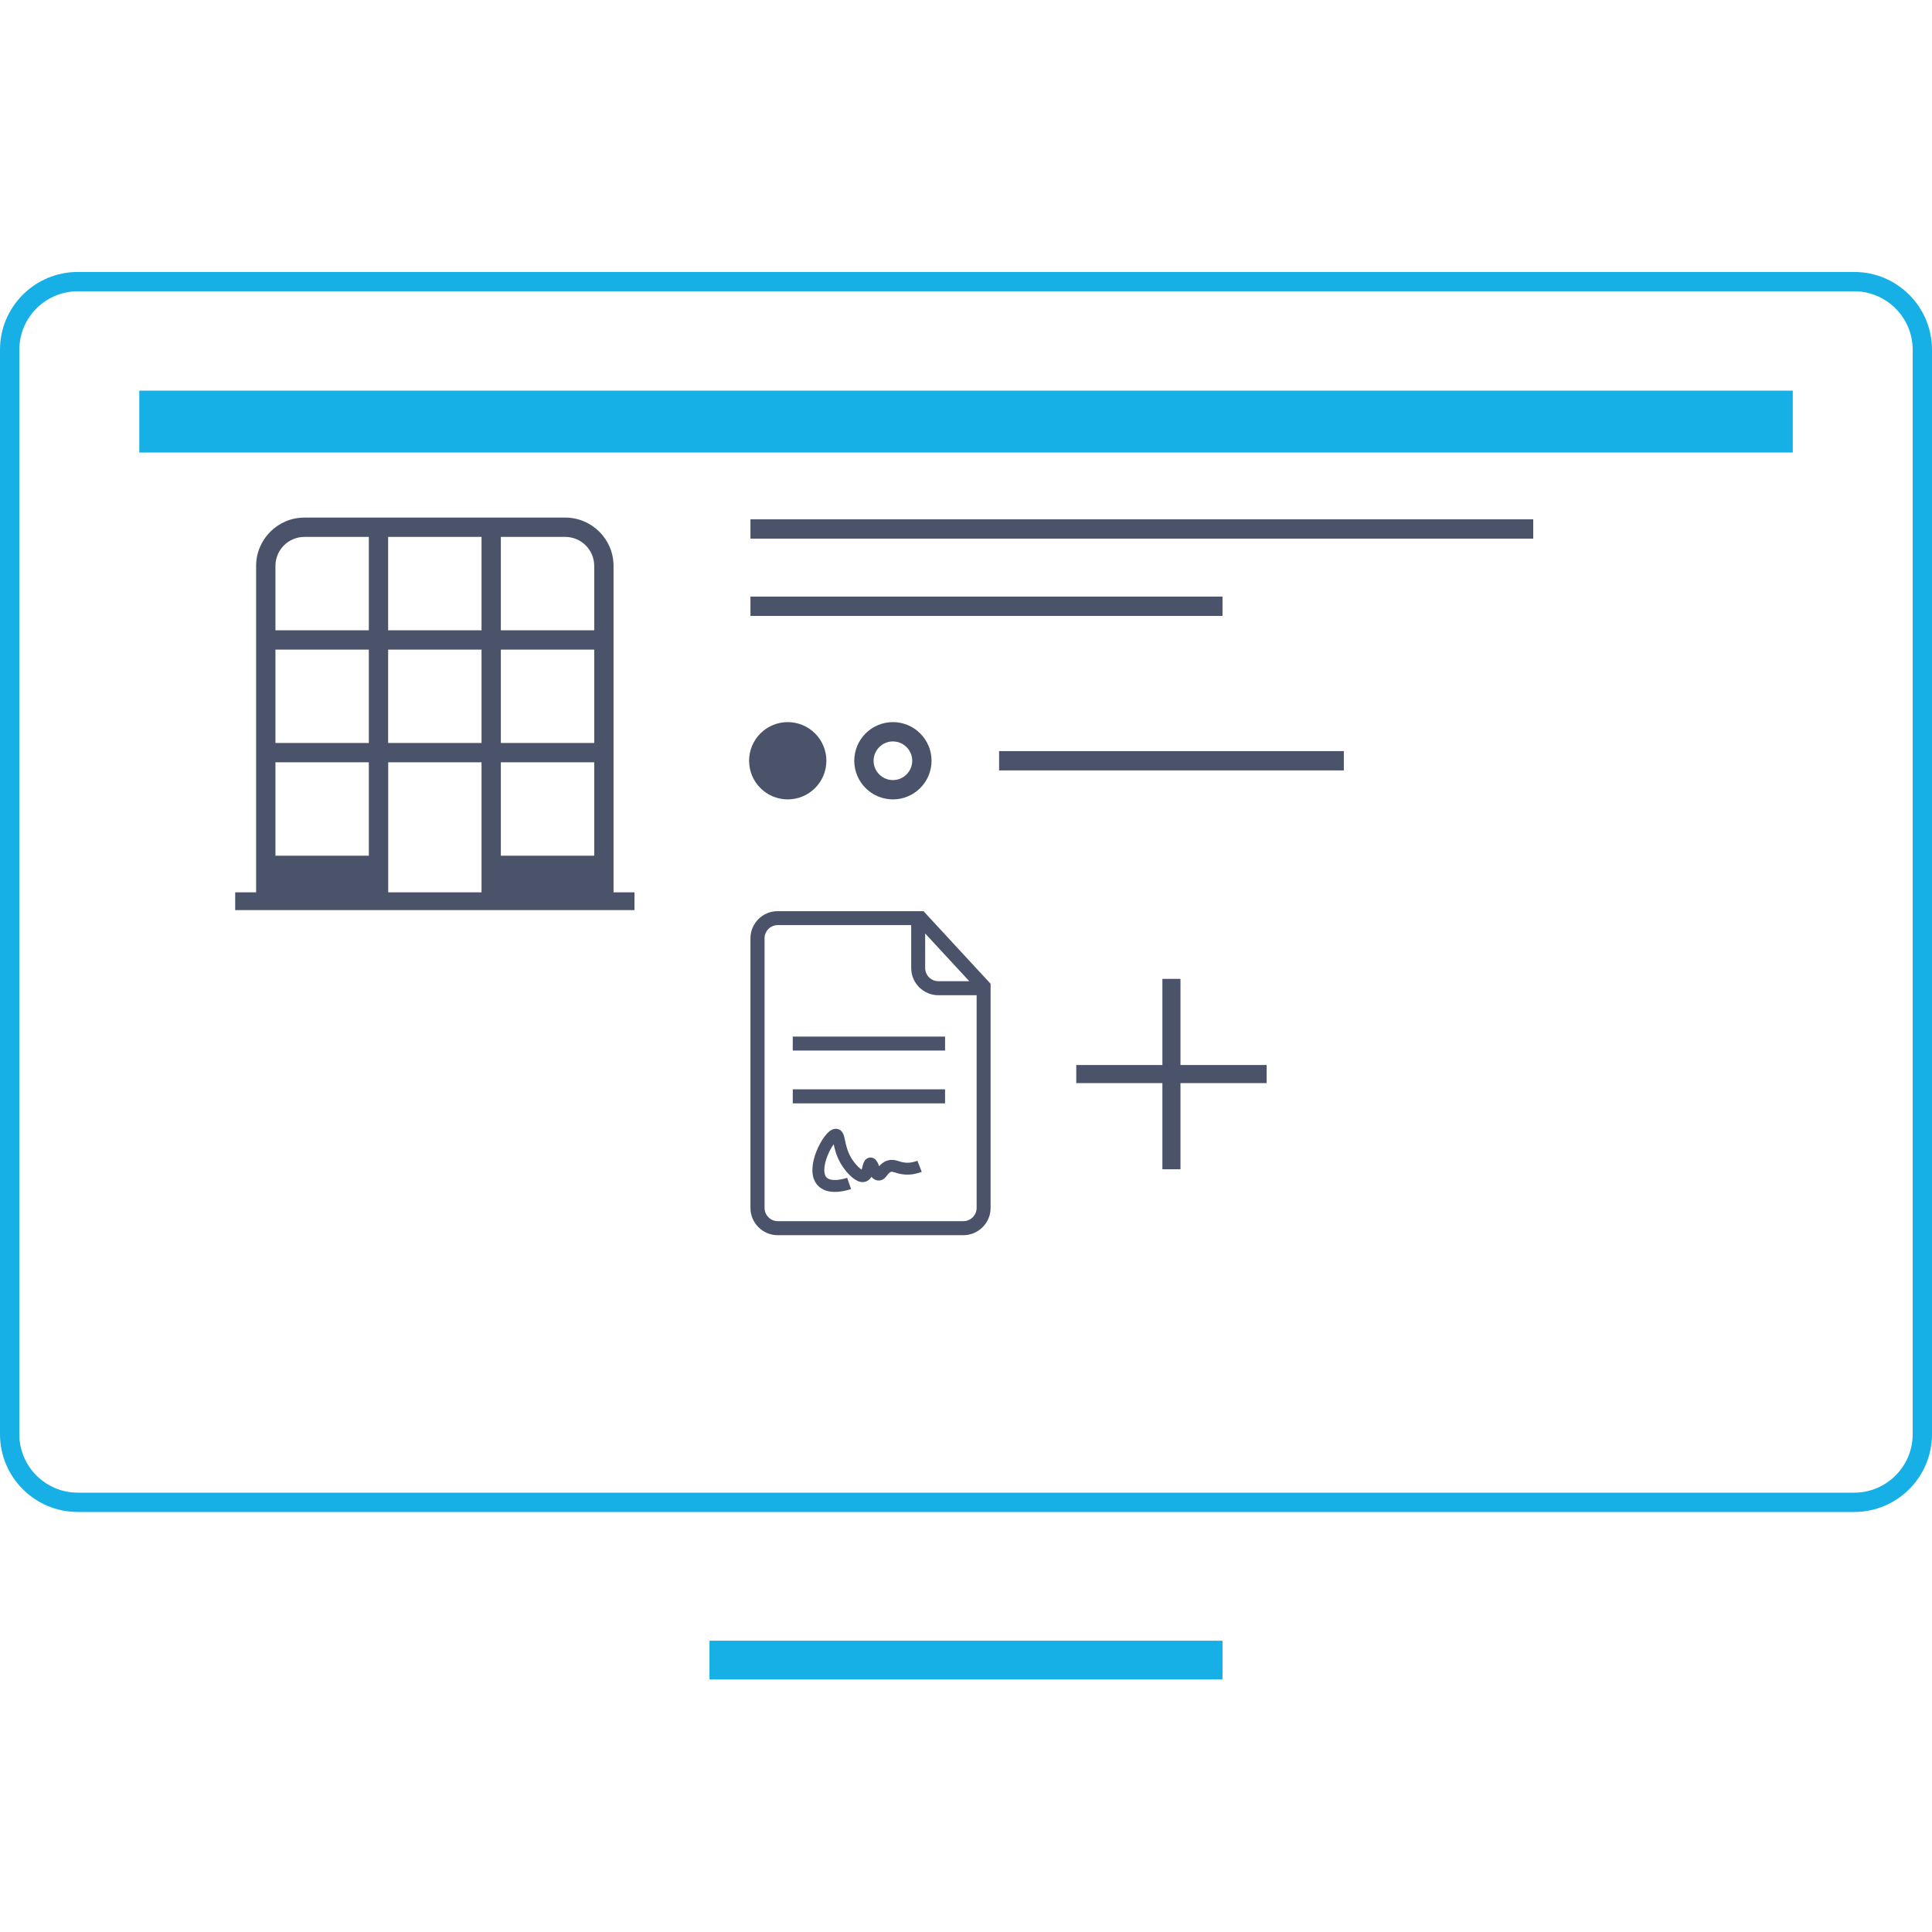 <?xml version="1.0" encoding="UTF-8"?><svg id="Layer_3" xmlns="http://www.w3.org/2000/svg" viewBox="0 0 300 300"><defs><style>.cls-1{stroke-width:3px;}.cls-1,.cls-2,.cls-3,.cls-4{fill:none;stroke-miterlimit:10;}.cls-1,.cls-3,.cls-4{stroke:#4b536b;}.cls-2{stroke:#16afe6;stroke-width:6px;}.cls-5{fill:#16afe6;}.cls-6{fill:#4b536b;}.cls-3{stroke-width:1.85px;}.cls-4{stroke-width:2.81px;}</style></defs><path class="cls-6" d="M95.27,138.56v-50.69c0-4.14-3.37-7.5-7.5-7.5H47.27c-4.14,0-7.5,3.37-7.5,7.5v50.69h-3.25v2.76h62v-2.76h-3.25Zm-17.5-55.19h10c2.48,0,4.5,2.02,4.5,4.5v10h-14.5v-14.5Zm0,17.5h14.5v14.5h-14.5v-14.5Zm0,17.5h14.5v14.5h-14.5v-14.5Zm-17.5-35h14.5v14.5h-14.5v-14.5Zm0,17.5h14.5v14.5h-14.5v-14.5Zm-17.5-13c0-2.48,2.02-4.5,4.5-4.5h10v14.5h-14.5v-10Zm0,13h14.5v14.5h-14.5v-14.5Zm0,17.5h14.5v14.5h-14.5v-14.5Zm17.5,0h14.5v20.19s-14.49,0-14.49,0v-20.19Z"/><g><line class="cls-2" x1="110.17" y1="257.77" x2="189.83" y2="257.77"/><path class="cls-5" d="M287.92,45.23c5.01,0,9.08,4.07,9.08,9.08V222.7c0,5.01-4.07,9.08-9.08,9.08H12.08c-5.01,0-9.08-4.07-9.08-9.08V54.31c0-5.01,4.07-9.08,9.08-9.08H287.92m0-3H12.08C5.41,42.23,0,47.64,0,54.31V222.7C0,229.37,5.41,234.78,12.08,234.78H287.92c6.67,0,12.08-5.41,12.08-12.08V54.31c0-6.67-5.41-12.08-12.08-12.08h0Z"/><rect class="cls-5" x="21.63" y="60.66" width="256.75" height="9.61"/></g><line class="cls-1" x1="116.53" y1="82.14" x2="238.08" y2="82.14"/><line class="cls-1" x1="116.53" y1="94.14" x2="189.83" y2="94.14"/><circle class="cls-6" cx="122.32" cy="118.13" r="6"/><path class="cls-6" d="M138.65,115.13c1.65,0,3,1.35,3,3s-1.35,3-3,3-3-1.35-3-3,1.35-3,3-3m0-3c-3.31,0-6,2.69-6,6s2.69,6,6,6,6-2.69,6-6-2.69-6-6-6h0Z"/><line class="cls-1" x1="155.14" y1="118.13" x2="208.67" y2="118.13"/><line class="cls-4" x1="181.9" y1="152" x2="181.9" y2="181.56"/><line class="cls-4" x1="167.12" y1="166.78" x2="196.68" y2="166.78"/><g><g><rect class="cls-6" x="123.1" y="169.15" width="23.65" height="2.18"/><rect class="cls-6" x="123.1" y="160.96" width="23.65" height="2.17"/><path class="cls-6" d="M143.46,141.54l-.05-.05h-22.65c-1.13-.01-2.19,.43-2.99,1.23-.8,.8-1.24,1.86-1.24,2.99v41.86c0,2.33,1.9,4.23,4.23,4.23h28.83c2.33,0,4.23-1.9,4.23-4.23v-34.81l-10.36-11.21Zm2.25,13h5.94v33.02c0,1.13-.92,2.06-2.05,2.06h-28.83c-1.13,0-2.05-.92-2.05-2.06v-41.86c0-.55,.21-1.06,.6-1.45,.39-.39,.9-.6,1.45-.6h20.72v6.66c0,2.33,1.9,4.23,4.23,4.23Zm-2.05-4.23v-5.36l6.85,7.41h-4.8c-1.13,0-2.05-.92-2.05-2.05Z"/></g><path class="cls-3" d="M131.85,183.76c-.32,.11-2.85,.95-4.1-.22-2.04-1.9,1.07-7.5,2.09-7.34,.65,.11,.2,2.52,2.16,4.96,.24,.3,1.42,1.72,2.16,1.44,.71-.27,.61-1.92,1.01-1.94,.4-.02,.56,1.64,1.22,1.73,.54,.07,.69-.97,1.65-1.29,.8-.27,1.27,.27,2.52,.36,.93,.07,1.72-.16,2.23-.36"/></g></svg>